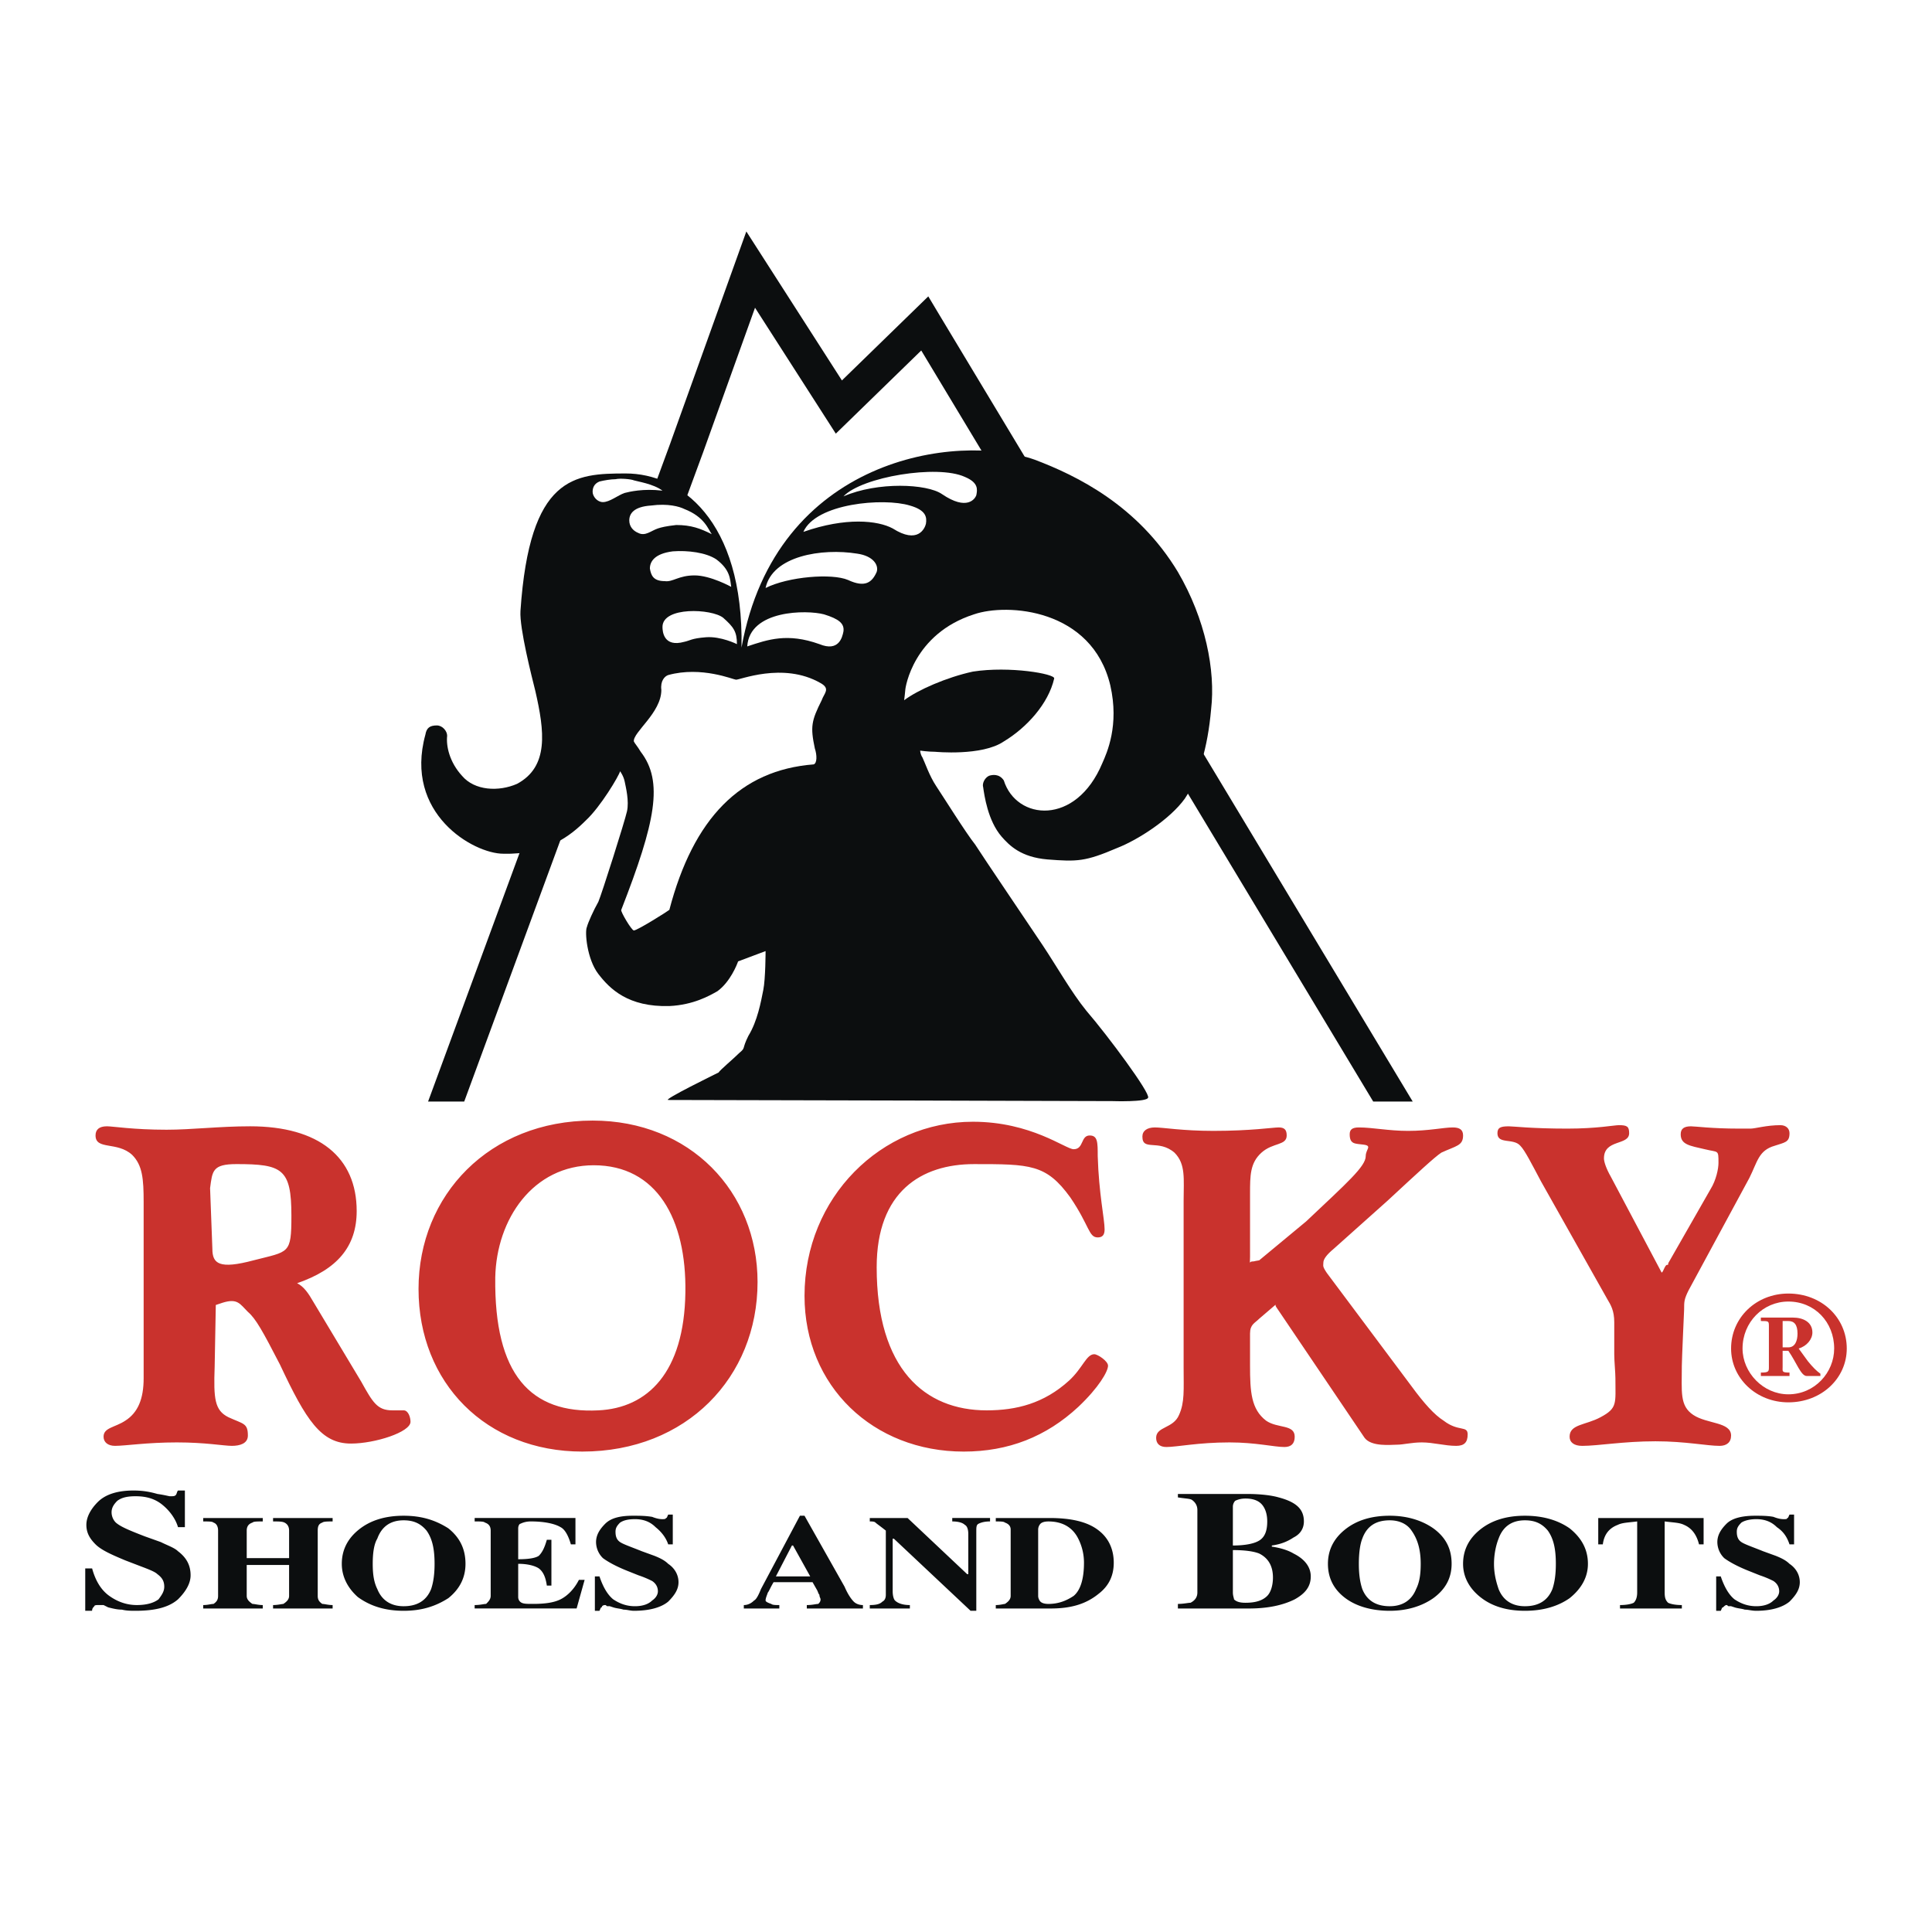 <svg xmlns="http://www.w3.org/2000/svg" width="2500" height="2500" viewBox="0 0 192.756 192.756"><path fill-rule="evenodd" clip-rule="evenodd" fill="#fff" d="M0 0h192.756v192.756H0V0z"/><path fill="#0c0e0f" d="M42.71 109.902l24.193-65.747h-.002L73.3 26.329l1.162-3.236 1.856 2.892 7.681 11.971 7.087-6.898 1.53-1.489 1.097 1.833 47.234 78.5h-3.941L91.913 34.968l-7.041 6.854-1.483 1.443-1.118-1.741-6.942-10.821-5.238 14.59-.007.013-23.769 64.596H42.71z"/><path d="M73.981 64.607c.229-12.798-6.17-17.369-11.541-17.369-5.143 0-9.599.229-10.513 13.713-.114 1.714 1.143 6.628 1.486 7.999.914 3.999 1.371 7.542-1.829 9.256-1.828.8-4.228.686-5.485-.8-1.257-1.371-1.6-2.971-1.486-4 0-.458-.457-1.029-1.028-1.029-.686 0-1.028.229-1.143.915-2.171 7.884 4.799 11.884 7.77 11.884 4.343.114 6.742-1.828 8.228-3.313 1.485-1.372 3.313-4.457 3.428-4.914 0 0 .343.458.458 1.029s.457 1.942.228 2.971c-.228 1.028-2.514 8.228-2.856 9.027-.457.8-1.029 2.057-1.143 2.514-.228.457 0 3.2 1.143 4.685 1.143 1.486 2.971 3.314 7.084 3.199 2.4-.113 4-1.027 4.8-1.484 1.257-.914 1.942-2.629 2.057-2.971l2.743-1.029s0 2.742-.229 3.885c-.229 1.143-.572 3.086-1.486 4.572-.686 1.371-.229 1.143-.914 1.713-.571.572-1.942 1.715-2.057 1.943-.229.113-5.6 2.742-5.028 2.742 6.057 0 44.336.113 44.336.113s3.43.115 3.543-.342c.229-.457-4-6.17-6.17-8.684-1.486-1.83-2.971-4.457-4.342-6.514-1.373-2.057-5.943-8.799-6.742-10.056-.915-1.143-3.2-4.799-3.886-5.828-.686-1.028-1.143-2.399-1.371-2.857-.229-.343-.229-.686-.229-.686s.8.114 1.486.114c0 0 4.686.457 6.855-1.029 2.285-1.371 4.457-3.771 5.029-6.284.113-.458-4.457-1.257-8.113-.686-2.629.572-5.486 1.829-6.857 2.857 0 0 .114-.914.114-1.028 0-.229.8-5.6 6.856-7.542 3.314-1.143 11.77-.571 13.598 7.084.914 4-.342 6.742-.799 7.771-2.629 6.284-8.57 5.713-9.828 1.713-.457-.685-1.143-.571-1.484-.457-.457.229-.686.8-.572 1.143.115.8.457 3.314 1.828 4.913.801.915 1.943 2.058 4.572 2.286 2.971.229 3.77.229 6.969-1.143 2.059-.8 5.258-2.857 6.742-4.914 1.371-2.057 2.287-5.028 2.629-8.913.457-3.885-.572-9.027-3.314-13.713-3.998-6.627-10.055-9.599-14.283-11.198-7.771-2.74-25.826-.227-29.254 18.742z" fill-rule="evenodd" clip-rule="evenodd" fill="#0c0e0f"/><path d="M72.153 61.636c1.028.914 1.371 1.371 1.371 2.628 0 0-1.6-.8-3.085-.686-1.486.114-1.6.343-2.172.457-2.057.571-2.171-1.028-2.171-1.485 0-2.056 4.914-1.828 6.057-.914zM74.552 64.493c2.057-.685 4-1.371 7.199-.229 1.942.8 2.285-.686 2.399-1.257.114-.8-.457-1.257-1.942-1.714-1.713-.457-7.427-.457-7.656 3.2zM69.296 57.408c1.6 0 3.657 1.143 3.657 1.143-.114-.8-.114-1.714-1.485-2.743-1.028-.686-2.857-.914-4.343-.8-1.828.229-2.285 1.028-2.285 1.714.114.686.343 1.257 1.485 1.257.8.115 1.371-.571 2.971-.571zM71.01 53.294c-.343-.457-.686-1.714-2.743-2.514-.457-.229-1.6-.572-3.313-.343-1.714.115-2.171.8-2.171 1.486 0 .571.343 1.028.915 1.257.686.343 1.257-.229 1.942-.457.343-.114.8-.229 1.828-.343 1.485 0 2.399.343 3.542.914zM80.152 53.066c4.228-1.485 7.427-1.143 8.913-.343 2.514 1.6 3.2 0 3.314-.457.114-.686 0-1.371-1.6-1.829-2.629-.799-9.37-.228-10.627 2.629zM84.151 49.524c3.428-1.486 8.342-1.257 9.827-.229 2.514 1.714 3.315.458 3.428.114.115-.571.229-1.257-1.143-1.829-2.742-1.256-10.284.001-12.112 1.944zM66.096 48.952c-1.942-.229-3.314.114-3.771.229-.686.229-1.486.914-2.171.914-.571 0-1.028-.571-1.028-1.028 0-.343.114-.8.686-1.028.457-.114 1.143-.229 1.6-.229.457-.114 1.6 0 1.829.114.342.114 1.941.343 2.855 1.028zM76.381 58.665c2.285-1.143 6.627-1.485 8.228-.8 1.714.8 2.399.229 2.857-.8.228-.685-.343-1.6-1.943-1.828-3.543-.571-8.457.228-9.142 3.428zM61.983 90.775c-.115.114 1.028 2.057 1.257 2.057.343 0 3.428-1.943 3.542-2.057 2.4-9.142 7.085-13.941 14.398-14.512.343-.114.343-.915.114-1.6-.457-2.171-.343-2.743.686-4.799.229-.686.914-1.143-.114-1.714-3.771-2.171-8.228-.228-8.456-.342-.229 0-3.428-1.372-6.742-.458-.343.114-.8.572-.686 1.486 0 2.285-2.856 4.228-2.742 5.142.114.229.343.458.686 1.029 2.284 2.97 1.485 6.969-1.943 15.768z" fill-rule="evenodd" clip-rule="evenodd" fill="#fff"/><path d="M8.504 156.48h.686c.343 1.258.914 2.172 1.714 2.742.8.572 1.714.914 2.742.914 1.029 0 1.714-.229 2.171-.57.343-.457.571-.801.571-1.258 0-.57-.229-.914-.686-1.256-.229-.229-.8-.457-1.714-.801l-1.485-.57c-1.371-.572-2.399-1.029-2.971-1.6-.572-.572-.915-1.145-.915-1.943 0-.801.458-1.6 1.143-2.285.8-.801 2.057-1.143 3.542-1.143.914 0 1.6.113 2.4.342.8.115 1.143.229 1.257.229.343 0 .457 0 .572-.113.114-.115.114-.344.229-.457h.686v3.656h-.686c-.229-.801-.8-1.6-1.486-2.172-.8-.686-1.714-.914-2.743-.914-.8 0-1.371.115-1.828.457-.343.344-.571.686-.571 1.143s.229.914.571 1.143c.457.344 1.257.686 2.742 1.258l1.6.572c.686.342 1.371.57 1.714.914.914.686 1.257 1.484 1.257 2.398 0 .801-.457 1.6-1.257 2.4-.915.799-2.286 1.143-4.229 1.143-.457 0-.914 0-1.371-.115-.457 0-.914-.113-1.371-.229l-.457-.229h-.458c-.228 0-.457 0-.457.115-.114.113-.229.229-.229.457h-.683v-4.228zM20.274 160.137c.457 0 .8-.113 1.028-.113.343-.229.457-.457.457-.801v-6.514c0-.342-.114-.686-.457-.799-.114-.115-.457-.115-1.028-.115v-.342h5.942v.342c-.572 0-.915 0-1.029.115-.343.113-.571.342-.571.799v2.744h4.228v-2.744c0-.457-.229-.686-.457-.799-.229-.115-.572-.115-1.143-.115v-.342h5.942v.342c-.457 0-.915 0-1.029.115-.342.113-.457.342-.457.799v6.514c0 .344.114.572.457.801.229 0 .572.113 1.029.113v.344h-5.942v-.344c.457 0 .914-.113 1.028-.113.343-.229.571-.457.571-.801v-3.084h-4.228v3.084c0 .344.229.572.571.801.229 0 .571.113 1.029.113v.344h-5.942v-.344h.001zM43.014 158.537c.229-.686.343-1.484.343-2.514 0-1.486-.229-2.514-.8-3.314-.572-.686-1.257-1.027-2.285-1.027-1.257 0-2.171.57-2.628 1.828-.343.572-.457 1.486-.457 2.514 0 1.029.114 1.828.457 2.514.457 1.143 1.371 1.715 2.628 1.715 1.371-.001 2.285-.573 2.742-1.716zm1.714-6.057c1.143.914 1.714 2.057 1.714 3.543 0 1.371-.571 2.514-1.714 3.428-1.257.801-2.628 1.258-4.456 1.258-1.829 0-3.314-.457-4.571-1.371-1.029-.914-1.6-2.057-1.6-3.314 0-1.371.571-2.514 1.714-3.428 1.143-.914 2.628-1.371 4.457-1.371 1.828 0 3.199.457 4.456 1.255zM47.356 160.48v-.344c.571 0 .914-.113 1.143-.113.229-.229.457-.457.457-.801v-6.514c0-.457-.229-.686-.571-.799-.114-.115-.457-.115-1.028-.115v-.342h10.056v2.629h-.457c-.229-.801-.571-1.486-1.028-1.715-.571-.344-1.6-.572-2.971-.572-.457 0-.8.115-1.028.229-.114 0-.229.229-.229.457v3.086c1.029 0 1.714-.113 2.057-.342.343-.344.571-.801.8-1.6h.457v4.57h-.457c-.114-.801-.343-1.371-.8-1.715-.343-.229-1.028-.457-2.057-.457v3.314c0 .229.114.457.343.57.229.115.572.115 1.143.115 1.143 0 2.057-.115 2.743-.457.686-.344 1.371-1.029 1.828-1.943h.572l-.8 2.857H47.356v.002zM59.354 157.281h.457c.343 1.027.8 1.828 1.371 2.285.686.457 1.371.686 2.171.686.8 0 1.371-.229 1.714-.572.343-.229.571-.57.571-.914 0-.457-.229-.799-.571-1.027a9.766 9.766 0 0 0-1.371-.572l-1.143-.457c-1.143-.457-1.942-.914-2.399-1.256a2.258 2.258 0 0 1-.686-1.6c0-.688.343-1.258.914-1.83.572-.57 1.485-.799 2.743-.799.686 0 1.257 0 1.942.113.571.229.914.229 1.028.229s.343 0 .343-.113c.114 0 .114-.115.229-.344h.457v2.973h-.457c-.229-.688-.686-1.258-1.257-1.715-.571-.572-1.257-.801-2.057-.801-.686 0-1.143.115-1.486.344-.343.342-.457.57-.457.914 0 .457.114.801.457 1.029.343.229 1.029.455 2.171.914l1.257.457c.571.229 1.028.457 1.371.799.686.457 1.029 1.143 1.029 1.828s-.343 1.258-1.029 1.943c-.686.57-1.828.914-3.428.914-.343 0-.686-.115-1.028-.115-.343-.113-.686-.113-1.029-.229l-.343-.113h-.229c-.114 0-.114-.115-.229-.115-.229 0-.343.115-.343.229-.114 0-.114.115-.229.344h-.457v-3.429h.003zM80.837 157.281l-1.714-3.086h-.114l-1.6 3.086h3.428zm-6.628 2.856c.457 0 .8-.229 1.028-.457.229-.113.457-.57.686-1.143l3.885-7.312h.458l3.999 7.084c.343.801.686 1.258.914 1.486.229.229.572.342.915.342v.344h-5.599v-.344c.571 0 .914-.113 1.143-.113.114-.115.229-.229.229-.457 0-.115-.114-.229-.114-.457-.114-.115-.114-.229-.229-.457l-.457-.801h-3.885c-.343.572-.458.914-.572 1.029-.114.342-.228.57-.228.799 0 .115.228.229.571.344.115.113.458.113.8.113v.344h-3.542v-.344h-.002zM86.779 160.137c.686 0 1.028-.113 1.257-.342.229-.115.343-.344.343-.686v-6.4c-.572-.457-.914-.686-1.029-.799-.114-.115-.343-.115-.571-.115v-.342h3.771l5.942 5.6h.114v-4c0-.457-.114-.801-.343-.914-.228-.229-.686-.344-1.257-.344v-.342h3.771v.342c-.57 0-.914.115-1.143.229-.229.115-.229.344-.229.801v7.885h-.571l-7.657-7.199h-.114v5.256c0 .457.114.801.229.914.229.229.686.457 1.486.457v.344h-4v-.345h.001zM99.35 160.137c.457 0 .799-.113.914-.113.342-.229.57-.457.57-.801v-6.627c0-.344-.229-.572-.57-.686-.115-.115-.457-.115-.914-.115v-.342h5.371c2.057 0 3.77.342 4.912 1.256 1.029.801 1.486 1.943 1.486 3.201 0 1.256-.457 2.285-1.486 3.084-1.256 1.029-2.742 1.486-4.799 1.486H99.35v-.343zm4.457-.342c.113.113.342.229.799.229 1.029 0 1.828-.344 2.514-.801.686-.57 1.029-1.713 1.029-3.312a5.31 5.31 0 0 0-.572-2.4c-.57-1.143-1.6-1.715-2.971-1.715-.457 0-.686.115-.799.229a.874.874 0 0 0-.229.572v6.627c0 .227.113.456.229.571zM117.518 160.023c.572 0 1.029-.115 1.258-.115.457-.229.686-.57.686-1.027v-8.229c0-.457-.229-.799-.572-1.027-.229-.115-.686-.115-1.371-.229v-.344h6.857c1.256 0 2.398.115 3.199.344 1.713.457 2.514 1.143 2.514 2.398 0 .686-.344 1.258-1.029 1.6-.686.459-1.371.688-2.17.801v.113c.799.115 1.6.344 2.17.688 1.145.57 1.715 1.371 1.715 2.285 0 1.027-.57 1.713-1.6 2.285-1.143.57-2.629.914-4.57.914h-7.086v-.457h-.001zm8.228-6.398c.457-.344.686-.916.686-1.83 0-.57-.115-1.143-.457-1.6-.344-.457-.914-.686-1.715-.686-.457 0-.799.115-1.027.229a.874.874 0 0 0-.229.572v3.885c1.371 0 2.285-.228 2.742-.57zm-2.629 5.941c.229.229.572.342 1.143.342 1.029 0 1.715-.229 2.172-.686.342-.342.57-1.027.57-1.828 0-1.143-.457-1.941-1.371-2.398-.57-.229-1.484-.344-2.627-.344v4.229c0 .342.113.57.113.685zM141.287 158.537c.342-.686.457-1.484.457-2.514 0-1.486-.344-2.514-.914-3.314-.457-.686-1.258-1.027-2.172-1.027-1.371 0-2.285.57-2.742 1.828-.229.572-.344 1.486-.344 2.514 0 1.029.115 1.828.344 2.514.457 1.143 1.371 1.715 2.742 1.715 1.258-.001 2.172-.573 2.629-1.716zM143 152.48c1.258.914 1.828 2.057 1.828 3.543 0 1.371-.57 2.514-1.828 3.428-1.143.801-2.627 1.258-4.342 1.258-1.828 0-3.428-.457-4.57-1.371s-1.6-2.057-1.6-3.314c0-1.371.57-2.514 1.713-3.428s2.629-1.371 4.457-1.371c1.715 0 3.199.457 4.342 1.255zM154.885 158.537c.229-.686.342-1.484.342-2.514 0-1.486-.229-2.514-.799-3.314-.572-.686-1.258-1.027-2.285-1.027-1.258 0-2.172.57-2.629 1.828-.229.572-.457 1.486-.457 2.514 0 1.029.229 1.828.457 2.514.457 1.143 1.371 1.715 2.629 1.715 1.371-.001 2.285-.573 2.742-1.716zm1.715-6.057c1.143.914 1.828 2.057 1.828 3.543 0 1.371-.686 2.514-1.828 3.428-1.143.801-2.629 1.258-4.457 1.258s-3.314-.457-4.457-1.371-1.715-2.057-1.715-3.314c0-1.371.572-2.514 1.715-3.428s2.629-1.371 4.457-1.371 3.314.457 4.457 1.255zM159.455 151.453h10.514v2.629h-.457c-.229-.916-.686-1.602-1.486-1.943-.457-.229-1.027-.229-1.941-.344v7.086c0 .57.113.799.342 1.027.229.115.686.229 1.371.229v.344h-6.17v-.344c.686 0 1.143-.113 1.371-.229.229-.229.342-.57.342-1.027v-7.086c-.914.115-1.484.115-1.941.344-.914.342-1.371 1.027-1.486 1.943h-.457v-2.629h-.002zM171.225 157.281h.457c.344 1.027.801 1.828 1.371 2.285.688.457 1.373.686 2.172.686.801 0 1.371-.229 1.715-.572.342-.229.57-.57.57-.914 0-.457-.229-.799-.57-1.027a9.766 9.766 0 0 0-1.371-.572l-1.143-.457c-1.145-.457-1.943-.914-2.4-1.256a2.258 2.258 0 0 1-.686-1.6c0-.688.342-1.258.914-1.83.57-.57 1.6-.799 2.857-.799.57 0 1.256 0 1.828.113.57.229.914.229 1.027.229.229 0 .344 0 .344-.113.113 0 .113-.115.229-.344h.457v2.973h-.457c-.229-.688-.572-1.258-1.258-1.715-.57-.572-1.256-.801-2.057-.801-.57 0-1.143.115-1.484.344-.344.342-.459.57-.459.914 0 .457.115.801.459 1.029.342.229 1.027.455 2.17.914l1.258.457c.57.229 1.027.457 1.371.799.686.457 1.027 1.143 1.027 1.828s-.342 1.258-1.027 1.943c-.686.57-1.828.914-3.314.914-.457 0-.799-.115-1.143-.115-.342-.113-.686-.113-1.029-.229l-.342-.113h-.229c-.115 0-.115-.115-.229-.115-.115 0-.229.115-.344.229-.113 0-.113.115-.229.344h-.457v-3.429h.002z" fill-rule="evenodd" clip-rule="evenodd" fill="#0c0e0f"/><path d="M31.244 129.855l4.8 8c1.143 2.057 1.6 2.855 3.085 2.855h1.143c.457 0 .685.686.685 1.143 0 1.029-3.542 2.172-5.942 2.172-2.971 0-4.457-2.285-7.084-7.885-1.714-3.314-2.4-4.57-3.2-5.256-.8-.801-1.029-1.371-2.514-.914l-.686.229-.114 6.17c-.114 3.199 0 4.342 1.371 5.027 1.486.686 1.943.572 1.943 1.828 0 .801-.8 1.029-1.6 1.029s-2.628-.344-5.484-.344c-2.971 0-5.143.344-6.171.344-.686 0-1.143-.344-1.143-.914 0-.914 1.143-.914 2.171-1.6 1.257-.801 1.828-2.172 1.828-4.229v-17.598c0-2.285-.114-3.656-1.143-4.686-1.485-1.371-3.656-.457-3.656-1.941 0-.572.342-.914 1.143-.914.571 0 2.628.342 5.942.342 2.514 0 5.256-.342 8.342-.342 6.856 0 10.627 3.084 10.627 8.455 0 3.543-1.943 5.828-5.942 7.199.685.346 1.142 1.032 1.599 1.83zm-5.942-4.113c3.542-.914 3.771-.572 3.771-4.457 0-4.686-.914-5.143-5.485-5.143-2.4 0-2.4.686-2.628 2.4l.229 6.057c-.001 1.485.685 2.057 4.113 1.143zM75.581 127.912c0 9.486-7.085 16.912-17.483 16.912-9.599 0-16.341-6.855-16.341-16.225 0-9.371 7.085-16.799 17.37-16.799 9.712.001 16.454 7.087 16.454 16.112zM59.24 116.258c-6.057 0-9.713 5.371-9.828 11.199-.114 9.713 3.542 13.598 10.285 13.254 4.914-.229 8.57-3.77 8.684-11.77.115-7.312-2.856-12.683-9.141-12.683zM124.717 125.398c0 .914-.113.457.229.457.229 0 0 0 .686-.113l4.686-3.885c4.113-3.887 5.941-5.486 5.941-6.514 0-.686.686-1.029-.229-1.143-.799-.115-1.371 0-1.371-1.029 0-.457.229-.686.914-.686 1.371 0 2.973.344 4.914.344 2.057 0 3.543-.344 4.457-.344.686 0 1.027.229 1.027.801 0 1.027-.686 1.027-2.17 1.713-.686.457-2.285 1.943-5.371 4.801l-5.371 4.799c-.686.57-1.027 1.027-1.027 1.371 0 .342-.115.342.342 1.027l8.457 11.314c1.256 1.713 2.285 2.855 3.199 3.428 1.484 1.143 2.398.457 2.398 1.371 0 .799-.342 1.143-1.143 1.143-1.143 0-2.285-.344-3.428-.344-1.027 0-1.828.229-2.514.229-.57 0-2.514.23-3.199-.686l-8.799-13.025c-.229-.344.113-.229-.115-.229 0 0 .457-.344 0 0l-1.6 1.371c-.457.457-.914.57-.914 1.484v3.2c0 2.629.115 4.344 1.6 5.486 1.143.799 2.857.342 2.857 1.6 0 .686-.344 1.029-1.029 1.029-1.027 0-2.855-.459-5.484-.459-3.086 0-5.256.459-6.285.459-.686 0-1.027-.344-1.027-.916 0-1.143 1.713-.914 2.285-2.285.57-1.256.457-2.514.457-4.686v-16.682c0-2.172.229-3.658-.914-4.801-1.6-1.371-3.199-.113-3.199-1.6 0-.57.457-.914 1.256-.914.801 0 2.742.344 5.828.344 3.771 0 5.941-.344 6.514-.344.57 0 .799.229.799.801 0 1.027-1.371.686-2.514 1.713-1.143 1.029-1.143 2.285-1.143 4.115V125.398zM168.482 128.713c-.457.914-.457 1.143-.457 1.943 0 0-.229 5.027-.229 5.598 0 2.629-.229 4 1.143 4.914s3.771.686 3.771 2.057c0 .686-.457 1.029-1.143 1.029-1.258 0-3.428-.457-6.398-.457-3.201 0-5.715.457-7.314.457-.801 0-1.256-.344-1.256-.914 0-1.258 1.6-1.143 3.084-1.943 1.715-.914 1.486-1.371 1.486-3.885 0-.57-.115-1.713-.115-2.4v-3.199c0-1.143-.342-1.713-.686-2.285l-6.627-11.77c-.914-1.715-1.6-3.086-2.057-3.543-.686-.799-2.285-.113-2.285-1.256 0-.572.342-.686 1.143-.686.457 0 2.285.229 5.826.229 2.973 0 4.686-.344 5.143-.344.801 0 1.029.115 1.029.801 0 1.256-2.514.57-2.514 2.514 0 .342.229 1.027.686 1.828l5.027 9.484c.115.344.344-.686.572-.686s0 0 .229-.344l4.113-7.197c.57-.914.799-2.059.799-2.629 0-1.371 0-1.029-1.371-1.371-1.484-.344-2.398-.457-2.398-1.486 0-.57.342-.799 1.027-.799.457 0 2.057.229 4.801.229h1.143c.457 0 1.6-.344 2.971-.344.57 0 .914.344.914.801 0 .914-.457.914-1.486 1.256-1.6.457-1.713 1.6-2.514 3.199l-6.057 11.199zM107.119 114.658c1.029 0 .686-1.371 1.6-1.371.801 0 .801.686.801 2.057.113 3.771.686 6.285.686 7.312 0 .572-.229.801-.686.801-.914 0-.801-1.143-2.742-4-2.4-3.314-4-3.314-9.6-3.314-5.256 0-9.712 2.744-9.712 10.285 0 10.17 4.799 14.283 10.97 14.283 2.971 0 5.713-.686 8.227-2.971 1.371-1.258 1.715-2.629 2.514-2.629.344 0 1.371.688 1.371 1.143 0 .572-.914 2.172-2.971 4.115-3.199 2.971-6.971 4.455-11.427 4.455-9.027 0-15.883-6.512-15.883-15.539 0-9.828 7.656-17.369 16.798-17.369 5.826 0 9.255 2.742 10.054 2.742z" fill-rule="evenodd" clip-rule="evenodd" fill="#c9322d"/><path d="M178.424 139.111c-2.514 0-4.57-2.17-4.57-4.57 0-2.629 2.057-4.686 4.57-4.686 2.629 0 4.572 2.057 4.572 4.686 0 2.4-1.943 4.57-4.572 4.57zm0 .801c3.314 0 5.828-2.4 5.828-5.371 0-3.086-2.514-5.484-5.828-5.484-3.199 0-5.713 2.398-5.713 5.484 0 2.971 2.514 5.371 5.713 5.371zm-2.742-8.113c.801 0 .801 0 .801.57v4c0 .457 0 .572-.801.572v.342h2.857v-.342c-.801 0-.686-.115-.686-.572v-1.6h.57c.801 1.143 1.258 2.514 1.828 2.514h1.371v-.229c-.342-.229-.799-.686-1.256-1.256l-.914-1.258c.799-.229 1.371-.914 1.371-1.6 0-1.029-.914-1.486-1.943-1.486h-3.199v.345h.001zm2.172 0h.57c.572 0 .914.342.914 1.256 0 .686-.229 1.371-.914 1.371h-.57v-2.627z" fill-rule="evenodd" clip-rule="evenodd" fill="#c9322d"/></svg>